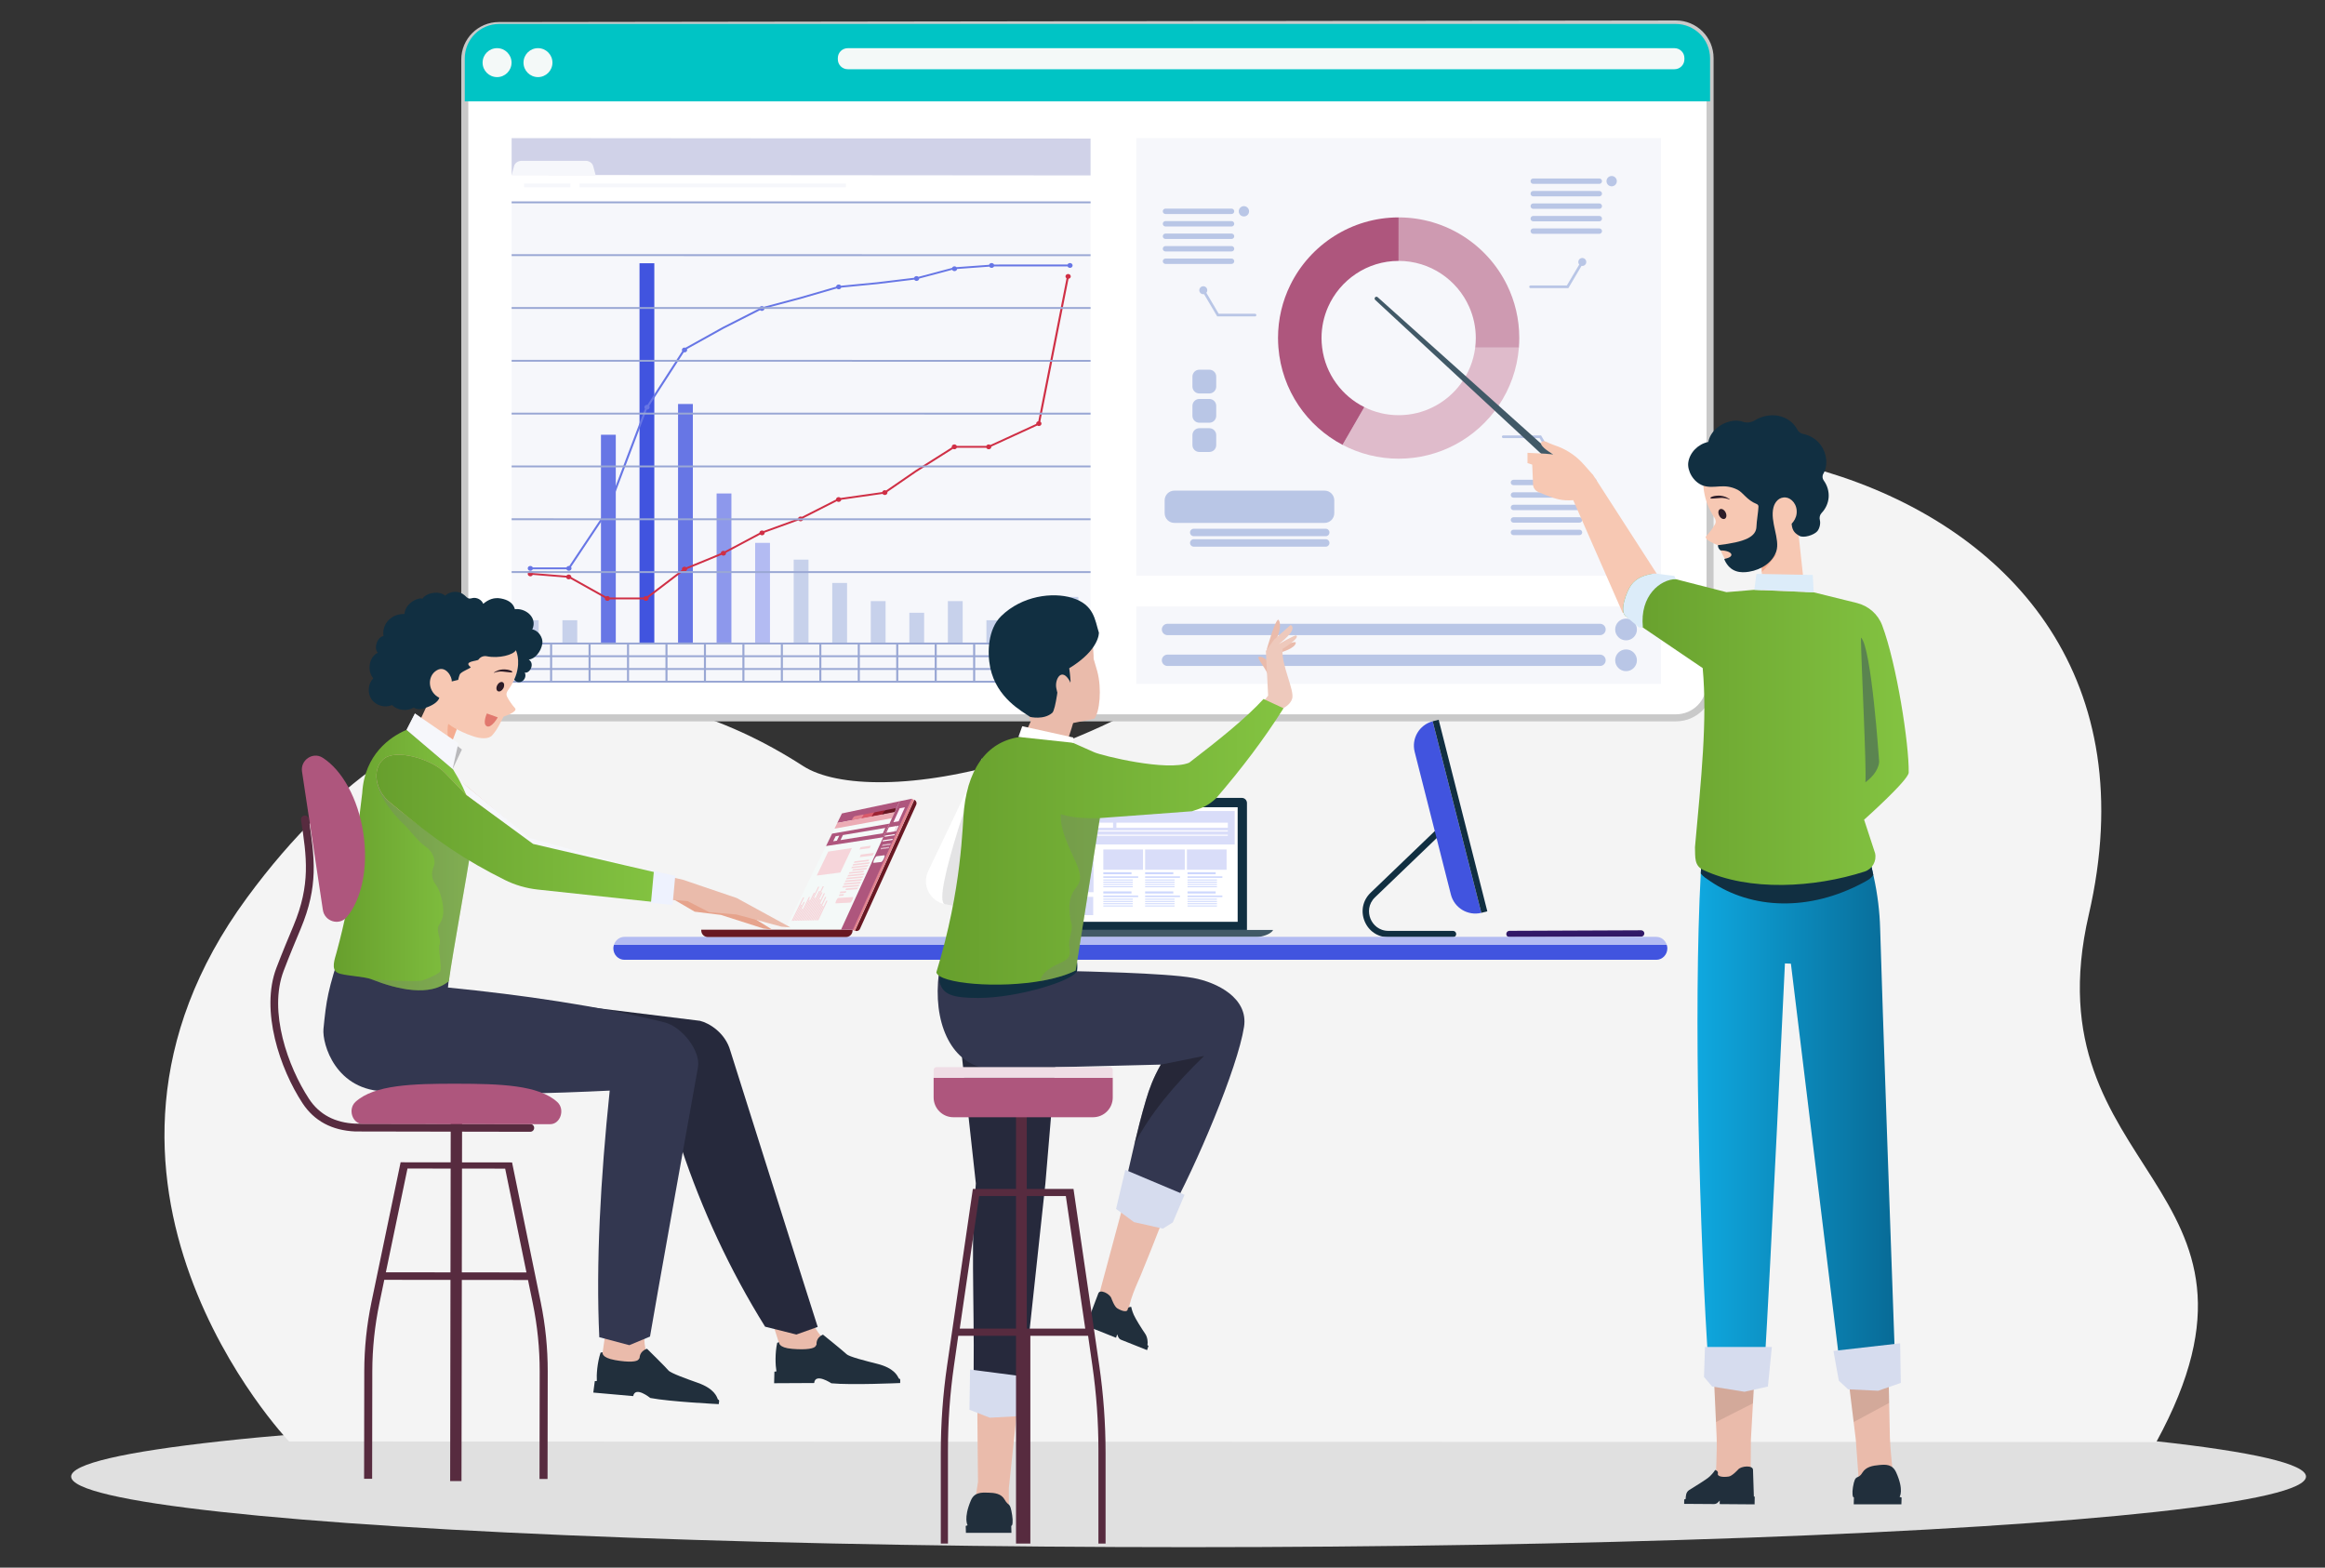 <?xml version="1.0" encoding="utf-8"?>
<!-- Generator: Adobe Illustrator 16.0.0, SVG Export Plug-In . SVG Version: 6.00 Build 0)  -->
<!DOCTYPE svg PUBLIC "-//W3C//DTD SVG 1.1//EN" "http://www.w3.org/Graphics/SVG/1.1/DTD/svg11.dtd">
<svg version="1.1" id="Layer_1" xmlns="http://www.w3.org/2000/svg" xmlns:xlink="http://www.w3.org/1999/xlink" x="0px" y="0px"
	 width="330px" height="222.5px" viewBox="0 -21.833 330 222.5" enable-background="new 0 -21.833 330 222.5" xml:space="preserve">
<rect x="0" y="-21.833" width="330" height="222.5" fill="#333333" stroke="none"/>
<g>
	<g>
		<ellipse fill="#E0E0E0" cx="168.702" cy="187.74" rx="158.603" ry="10.023"/>
		<path fill="#F4F4F4" d="M41.036,182.767c0,0-35.446-37.051-5.995-77.162c26.131-35.59,56.596-33.158,78.947-18.715
			c9.521,6.152,45.083,1.112,76.183-29.091c33.108-32.151,121.667-16.358,106.303,50.185c-8.556,37.049,29.655,38.106,9.579,74.862
			L41.036,182.767z"/>
	</g>
	<g>
		<g>
			<g>
				<g>
					<path fill="#FFFFFF" stroke="#C9C9C9" stroke-miterlimit="10" d="M242.718-13.591v88.805c0,2.67-2.165,4.837-4.837,4.837
						h-42.814H70.805c-2.671,0-4.837-2.167-4.837-4.837v-88.582c0-2.669,2.162-4.834,4.832-4.837l167.074-0.223
						C240.549-18.433,242.718-16.266,242.718-13.591z"/>
				</g>
			</g>
			<g>
				<path fill="#00C4C5" d="M65.967-7.451h176.75v-6.101c0-2.697-2.188-4.883-4.885-4.883H70.853c-2.699,0-4.885,2.187-4.885,4.883
					V-7.451z"/>
				<circle fill="#F4F9F8" cx="76.358" cy="-12.943" r="2.054"/>
				<circle fill="#F4F9F8" cx="70.552" cy="-12.943" r="2.054"/>
				<path fill="#F4F9F8" d="M120.322-12.008h117.351c0.774,0,1.403-0.629,1.403-1.403v-0.18c0-0.776-0.629-1.403-1.403-1.403
					H120.322c-0.775,0-1.404,0.627-1.404,1.403v0.18C118.918-12.637,119.547-12.008,120.322-12.008z"/>
			</g>
			<g>
				<rect x="161.28" y="-2.231" fill="#F6F7FB" width="74.478" height="62.109"/>
				<rect x="161.28" y="64.243" fill="#F6F7FB" width="74.478" height="10.986"/>
				<g>
					<g>
						<polygon fill="#D0D2E8" points="154.79,3.064 72.619,3.001 72.619,-2.231 154.79,-2.167 						"/>
						<path fill="#F6F7FB" d="M83.121,0.993h-9.087c-0.508,0-0.949,0.304-1.067,0.734l-0.348,1.273h11.917l-0.348-1.273
							C84.071,1.297,83.629,0.993,83.121,0.993z"/>
						<rect x="74.391" y="4.215" fill="#F6F7FB" width="6.572" height="0.53"/>
						<rect x="82.256" y="4.215" fill="#F6F7FB" width="37.817" height="0.53"/>
					</g>
				</g>
				<rect x="72.619" y="6.759" fill="#F6F7FB" width="82.171" height="68.305"/>
			</g>
			<g>
				<g>
					<path fill="#DFBBCB" d="M190.553,41.306c2.379,1.252,5.089,1.964,7.965,1.964c2.878,0,5.588-0.711,7.967-1.964
						c2.514-1.326,4.659-3.251,6.238-5.594c1.604-2.379,2.624-5.183,2.861-8.202h-6.202c-0.237,1.893-0.956,3.636-2.029,5.101
						c-1.028,1.403-2.387,2.554-3.962,3.338c-1.465,0.734-3.122,1.147-4.873,1.147c-1.75,0-3.406-0.413-4.871-1.147L190.553,41.306z
						"/>
					<path fill="#AE567D" d="M181.396,26.146c0,0.462,0.024,0.915,0.058,1.364c0.241,3.019,1.257,5.822,2.86,8.202
						c1.58,2.343,3.726,4.268,6.239,5.594l3.094-5.357c-1.576-0.784-2.935-1.935-3.962-3.338c-1.073-1.465-1.792-3.208-2.025-5.101
						c-0.056-0.449-0.089-0.902-0.089-1.364c0-1.571,0.335-3.068,0.934-4.42c0.85-1.921,2.233-3.549,3.963-4.699
						c1.734-1.157,3.814-1.83,6.051-1.83V9.024c-3.361,0-6.496,0.975-9.14,2.649c-2.673,1.689-4.844,4.096-6.243,6.954
						C182.021,20.895,181.396,23.449,181.396,26.146z"/>
					<path fill="#CE9AB1" d="M198.518,9.024v6.174c2.24,0,4.317,0.673,6.052,1.83c1.73,1.15,3.114,2.777,3.962,4.699
						c0.6,1.352,0.935,2.849,0.935,4.42c0,0.462-0.032,0.915-0.084,1.364h6.202c0.036-0.449,0.056-0.902,0.056-1.364
						c0-2.697-0.624-5.251-1.738-7.52c-1.398-2.857-3.569-5.265-6.238-6.954C205.014,9.999,201.88,9.024,198.518,9.024z"/>
				</g>
				<g>
					<g>
						<path fill="#B9C6E6" d="M165.423,8.541h9.378c0.211,0,0.381-0.172,0.381-0.383c0-0.211-0.17-0.382-0.381-0.382h-9.378
							c-0.211,0-0.382,0.171-0.382,0.382C165.041,8.369,165.212,8.541,165.423,8.541z"/>
						<circle fill="#B9C6E6" cx="176.555" cy="8.158" r="0.732"/>
					</g>
					<g>
						<path fill="#B9C6E6" d="M165.423,10.312h9.378c0.211,0,0.381-0.17,0.381-0.381c0-0.211-0.17-0.382-0.381-0.382h-9.378
							c-0.211,0-0.382,0.17-0.382,0.382C165.041,10.142,165.212,10.312,165.423,10.312z"/>
					</g>
					<g>
						<path fill="#B9C6E6" d="M165.423,12.084h9.378c0.211,0,0.381-0.171,0.381-0.382c0-0.211-0.17-0.383-0.381-0.383h-9.378
							c-0.211,0-0.382,0.172-0.382,0.383C165.041,11.914,165.212,12.084,165.423,12.084z"/>
					</g>
					<g>
						<path fill="#B9C6E6" d="M165.423,13.856h9.378c0.211,0,0.381-0.17,0.381-0.381c0-0.212-0.17-0.383-0.381-0.383h-9.378
							c-0.211,0-0.382,0.171-0.382,0.383C165.041,13.686,165.212,13.856,165.423,13.856z"/>
					</g>
					<g>
						<path fill="#B9C6E6" d="M165.423,15.628h9.378c0.211,0,0.381-0.171,0.381-0.382c0-0.21-0.17-0.383-0.381-0.383h-9.378
							c-0.211,0-0.382,0.173-0.382,0.383C165.041,15.457,165.212,15.628,165.423,15.628z"/>
					</g>
				</g>
				<g>
					<g>
						<path fill="#B9C6E6" d="M214.813,47.03h9.378c0.211,0,0.381-0.171,0.381-0.382c0-0.211-0.17-0.383-0.381-0.383h-9.378
							c-0.211,0-0.383,0.171-0.383,0.383C214.43,46.859,214.602,47.03,214.813,47.03z"/>
						<circle fill="#B9C6E6" cx="225.942" cy="46.648" r="0.733"/>
					</g>
					<g>
						<path fill="#B9C6E6" d="M214.813,48.802h9.378c0.211,0,0.381-0.17,0.381-0.381c0-0.212-0.17-0.383-0.381-0.383h-9.378
							c-0.211,0-0.383,0.171-0.383,0.383C214.43,48.632,214.602,48.802,214.813,48.802z"/>
					</g>
					<g>
						<path fill="#B9C6E6" d="M214.813,50.573h9.378c0.211,0,0.381-0.17,0.381-0.382c0-0.21-0.17-0.382-0.381-0.382h-9.378
							c-0.211,0-0.383,0.172-0.383,0.382C214.43,50.403,214.602,50.573,214.813,50.573z"/>
					</g>
					<g>
						<path fill="#B9C6E6" d="M214.813,52.347h9.378c0.211,0,0.381-0.172,0.381-0.383c0-0.211-0.17-0.383-0.381-0.383h-9.378
							c-0.211,0-0.383,0.172-0.383,0.383C214.43,52.175,214.602,52.347,214.813,52.347z"/>
					</g>
					<g>
						<path fill="#B9C6E6" d="M214.813,54.119h9.378c0.211,0,0.381-0.172,0.381-0.383c0-0.21-0.17-0.383-0.381-0.383h-9.378
							c-0.211,0-0.383,0.172-0.383,0.383C214.43,53.947,214.602,54.119,214.813,54.119z"/>
					</g>
				</g>
				<g>
					<g>
						<path fill="#B9C6E6" d="M217.621,4.263h9.377c0.212,0,0.384-0.172,0.384-0.383c0-0.211-0.172-0.381-0.384-0.381h-9.377
							c-0.211,0-0.382,0.17-0.382,0.381C217.239,4.091,217.41,4.263,217.621,4.263z"/>
						<circle fill="#B9C6E6" cx="228.752" cy="3.88" r="0.733"/>
					</g>
					<g>
						<path fill="#B9C6E6" d="M217.621,6.035h9.377c0.212,0,0.384-0.169,0.384-0.381c0-0.211-0.172-0.383-0.384-0.383h-9.377
							c-0.211,0-0.382,0.172-0.382,0.383C217.239,5.865,217.41,6.035,217.621,6.035z"/>
					</g>
					<g>
						<path fill="#B9C6E6" d="M217.621,7.808h9.377c0.212,0,0.384-0.171,0.384-0.382c0-0.211-0.172-0.383-0.384-0.383h-9.377
							c-0.211,0-0.382,0.172-0.382,0.383C217.239,7.637,217.41,7.808,217.621,7.808z"/>
					</g>
					<g>
						<path fill="#B9C6E6" d="M217.621,9.58h9.377c0.212,0,0.384-0.171,0.384-0.382c0-0.211-0.172-0.383-0.384-0.383h-9.377
							c-0.211,0-0.382,0.172-0.382,0.383C217.239,9.409,217.41,9.58,217.621,9.58z"/>
					</g>
					<g>
						<path fill="#B9C6E6" d="M217.621,11.352h9.377c0.212,0,0.384-0.172,0.384-0.383c0-0.21-0.172-0.382-0.384-0.382h-9.377
							c-0.211,0-0.382,0.171-0.382,0.382C217.239,11.18,217.41,11.352,217.621,11.352z"/>
					</g>
				</g>
				<g>
					<path fill="#B9C6E6" d="M217.239,19.063c-0.104,0-0.188-0.083-0.188-0.188c0-0.105,0.083-0.188,0.188-0.188h5.153l1.756-2.971
						c-0.15-0.18-0.18-0.438-0.055-0.652c0.159-0.27,0.507-0.359,0.775-0.201c0.271,0.16,0.36,0.508,0.201,0.778
						c-0.126,0.213-0.369,0.311-0.597,0.266l-1.865,3.156H217.239z"/>
					<path fill="#B9C6E6" d="M170.502,18.875c0.27-0.159,0.618-0.069,0.777,0.2c0.125,0.211,0.096,0.472-0.055,0.651l1.756,2.972
						h5.153c0.104,0,0.188,0.084,0.188,0.189s-0.084,0.188-0.188,0.188h-5.369l-1.866-3.157c-0.229,0.044-0.471-0.054-0.596-0.265
						C170.143,19.382,170.231,19.034,170.502,18.875z"/>
					<path fill="#B9C6E6" d="M213.362,39.966h5.368l1.865,3.157c0.229-0.045,0.471,0.055,0.596,0.266
						c0.16,0.271,0.071,0.618-0.199,0.778c-0.27,0.159-0.618,0.07-0.776-0.2c-0.126-0.212-0.094-0.472,0.055-0.652l-1.757-2.971
						h-5.151c-0.104,0-0.189-0.084-0.189-0.188C213.173,40.05,213.258,39.966,213.362,39.966z"/>
				</g>
				<g>
					<path fill="#B9C6E6" d="M166.689,52.386h21.309c0.765,0,1.384-0.619,1.384-1.384v-1.817c0-0.764-0.619-1.384-1.384-1.384
						h-21.309c-0.766,0-1.384,0.62-1.384,1.384v1.817C165.305,51.767,165.924,52.386,166.689,52.386z"/>
					<path fill="#B9C6E6" d="M168.292,51.24h17.514c0.402,0,0.728-0.325,0.728-0.729v-0.837c0-0.401-0.325-0.728-0.728-0.728
						h-17.514c-0.403,0-0.728,0.327-0.728,0.728v0.837C167.564,50.915,167.889,51.24,168.292,51.24z"/>
					<path fill="#B9C6E6" d="M169.438,54.274h18.729c0.293,0,0.53-0.238,0.53-0.532l0,0c0-0.292-0.237-0.531-0.53-0.531h-18.729
						c-0.292,0-0.531,0.239-0.531,0.531l0,0C168.907,54.036,169.146,54.274,169.438,54.274z"/>
					<path fill="#B9C6E6" d="M169.438,55.76h18.729c0.293,0,0.53-0.238,0.53-0.531l0,0c0-0.294-0.237-0.531-0.53-0.531h-18.729
						c-0.292,0-0.531,0.237-0.531,0.531l0,0C168.907,55.522,169.146,55.76,169.438,55.76z"/>
				</g>
				<path fill="#B9C6E6" d="M170.228,34.012h1.42c0.539,0,0.976-0.437,0.976-0.977v-1.419c0-0.538-0.437-0.977-0.976-0.977h-1.42
					c-0.54,0-0.978,0.439-0.978,0.977v1.419C169.25,33.576,169.688,34.012,170.228,34.012z"/>
				<path fill="#B9C6E6" d="M170.228,38.166h1.42c0.539,0,0.976-0.438,0.976-0.977v-1.419c0-0.54-0.437-0.979-0.976-0.979h-1.42
					c-0.54,0-0.978,0.439-0.978,0.979v1.419C169.25,37.728,169.688,38.166,170.228,38.166z"/>
				<path fill="#B9C6E6" d="M170.228,42.317h1.42c0.539,0,0.976-0.438,0.976-0.977v-1.42c0-0.54-0.437-0.977-0.976-0.977h-1.42
					c-0.54,0-0.978,0.438-0.978,0.977v1.42C169.25,41.88,169.688,42.317,170.228,42.317z"/>
			</g>
			<g>
				<path fill="#B9C6E6" d="M165.712,68.314H227.1c0.444,0,0.804-0.359,0.804-0.804s-0.359-0.807-0.804-0.807h-61.388
					c-0.444,0-0.805,0.361-0.805,0.807S165.268,68.314,165.712,68.314z"/>
				<circle fill="#B9C6E6" cx="230.794" cy="67.51" r="1.543"/>
			</g>
			<g>
				<path fill="#B9C6E6" d="M165.712,72.691H227.1c0.444,0,0.804-0.361,0.804-0.806s-0.359-0.806-0.804-0.806h-61.388
					c-0.444,0-0.805,0.361-0.805,0.806S165.268,72.691,165.712,72.691z"/>
				<circle fill="#B9C6E6" cx="230.794" cy="71.885" r="1.543"/>
			</g>
			<g>
				<g>
					<g>
						<rect x="74.357" y="66.197" fill="#C7D1EB" width="2.102" height="3.177"/>
						<rect x="79.828" y="66.197" fill="#C7D1EB" width="2.102" height="3.177"/>
						<rect x="85.299" y="39.872" fill="#6776E5" width="2.102" height="29.502"/>
						<rect x="90.77" y="15.532" fill="#4154DF" width="2.101" height="53.842"/>
						<rect x="96.24" y="35.507" fill="#6776E5" width="2.102" height="33.867"/>
						<rect x="101.712" y="48.207" fill="#8D98EC" width="2.101" height="21.167"/>
						<rect x="107.183" y="55.219" fill="#B3BBF2" width="2.102" height="14.155"/>
						<rect x="112.653" y="57.599" fill="#C7D1EB" width="2.101" height="11.775"/>
						<rect x="118.125" y="60.907" fill="#C7D1EB" width="2.102" height="8.467"/>
						<rect x="123.595" y="63.487" fill="#C7D1EB" width="2.101" height="5.887"/>
						<rect x="129.067" y="65.139" fill="#C7D1EB" width="2.101" height="4.235"/>
						<rect x="134.537" y="63.487" fill="#C7D1EB" width="2.101" height="5.887"/>
						<rect x="140.008" y="66.197" fill="#C7D1EB" width="2.101" height="3.177"/>
						<rect x="145.478" y="66.197" fill="#C7D1EB" width="2.103" height="3.177"/>
						<rect x="150.95" y="62.892" fill="#C7D1EB" width="2.101" height="6.482"/>
					</g>
					<path fill="#6776E5" d="M151.867,15.501c-0.155,0-0.288,0.087-0.345,0.211H141.09c-0.058-0.124-0.19-0.211-0.346-0.211
						c-0.172,0-0.313,0.106-0.359,0.249l-4.623,0.336c-0.069-0.073-0.17-0.121-0.283-0.121c-0.162,0-0.3,0.095-0.351,0.228
						l-4.768,1.265c-0.068-0.063-0.163-0.104-0.269-0.104c-0.167,0-0.306,0.101-0.354,0.239l-5.241,0.634l-5.129,0.496
						c-0.064-0.105-0.185-0.178-0.326-0.178c-0.196,0-0.355,0.139-0.372,0.314l-5.14,1.489l-5.128,1.363
						c-0.068-0.062-0.162-0.101-0.266-0.101c-0.207,0-0.373,0.151-0.374,0.339l-5.209,2.645l-5.26,2.926
						c-0.042-0.014-0.086-0.024-0.134-0.024c-0.208,0-0.375,0.154-0.375,0.343c0,0.058,0.017,0.111,0.046,0.16l-4.931,7.628
						c-0.022-0.002-0.043-0.005-0.066-0.005c-0.206,0-0.374,0.152-0.374,0.34c0,0.085,0.034,0.161,0.088,0.22l-5.389,14.206
						c-0.178,0.025-0.315,0.165-0.315,0.337c0,0.056,0.015,0.107,0.042,0.154L80.802,58.5c-0.019-0.002-0.037-0.004-0.056-0.004
						c-0.155,0-0.288,0.086-0.345,0.209h-4.781c-0.057-0.123-0.19-0.209-0.345-0.209c-0.207,0-0.374,0.152-0.374,0.342
						c0,0.188,0.167,0.342,0.374,0.342c0.155,0,0.288-0.086,0.345-0.209h4.781c0.057,0.123,0.19,0.209,0.345,0.209
						c0.207,0,0.375-0.154,0.375-0.342c0-0.075-0.027-0.144-0.072-0.2l5.062-7.588c0.033,0.01,0.069,0.016,0.107,0.016
						c0.206,0,0.374-0.153,0.374-0.341c0-0.112-0.06-0.211-0.15-0.273l5.368-14.148c0.008,0,0.016,0.001,0.024,0.001
						c0.207,0,0.375-0.151,0.375-0.342c0-0.071-0.025-0.135-0.064-0.19l4.915-7.605c0.033,0.007,0.066,0.013,0.101,0.013
						c0.206,0,0.374-0.153,0.374-0.341c0-0.045-0.011-0.088-0.028-0.127l5.194-2.889l5.176-2.628
						c0.066,0.062,0.158,0.099,0.261,0.099c0.204,0,0.37-0.15,0.374-0.336l5.105-1.358l5.144-1.493
						c0.069,0.073,0.169,0.121,0.283,0.121c0.169,0,0.31-0.103,0.356-0.243l5.134-0.498l5.232-0.633
						c0.063,0.109,0.185,0.184,0.328,0.184c0.205,0,0.37-0.15,0.374-0.334l4.68-1.244c0.062,0.111,0.186,0.188,0.333,0.188
						c0.192,0,0.348-0.133,0.37-0.304l4.572-0.331c0.063,0.103,0.185,0.173,0.323,0.173c0.156,0,0.288-0.087,0.345-0.209h10.434
						c0.057,0.122,0.189,0.209,0.345,0.209c0.206,0,0.374-0.154,0.374-0.342C152.241,15.655,152.073,15.501,151.867,15.501z"/>
					<path fill="#CF2F45" d="M151.98,17.399c0-0.189-0.169-0.342-0.375-0.342c-0.207,0-0.375,0.152-0.375,0.342
						c0,0.111,0.059,0.207,0.149,0.27l-4.01,20.286c-0.17,0.034-0.297,0.171-0.297,0.335c0,0.014,0.004,0.027,0.005,0.041
						l-6.511,2.99c-0.063-0.047-0.144-0.076-0.233-0.076c-0.154,0-0.287,0.086-0.344,0.21H135.8c-0.057-0.124-0.189-0.21-0.345-0.21
						c-0.208,0-0.375,0.154-0.375,0.343c0,0.023,0.003,0.047,0.008,0.07l-5.192,3.285l-4.126,2.84
						c-0.054-0.027-0.115-0.045-0.183-0.045c-0.178,0-0.327,0.115-0.365,0.268l-5.906,0.839c-0.068-0.076-0.17-0.125-0.286-0.125
						c-0.207,0-0.375,0.153-0.375,0.341v0.001l-4.841,2.459c-0.054-0.028-0.116-0.045-0.182-0.045c-0.187,0-0.34,0.125-0.369,0.29
						l-4.874,1.768c-0.063-0.045-0.142-0.073-0.228-0.073c-0.204,0-0.371,0.148-0.374,0.335l-4.906,2.607
						c-0.059-0.034-0.128-0.056-0.203-0.056c-0.204,0-0.367,0.148-0.374,0.332l-4.892,2.011c-0.067-0.056-0.156-0.092-0.254-0.092
						c-0.208,0-0.375,0.153-0.375,0.342c0,0.034,0.007,0.067,0.017,0.1l-4.942,3.764c-0.051-0.025-0.109-0.038-0.172-0.038
						c-0.155,0-0.288,0.084-0.345,0.209h-4.781c-0.057-0.125-0.189-0.209-0.344-0.209c-0.082,0-0.158,0.023-0.218,0.063
						l-4.905-2.747c0-0.01,0.002-0.02,0.002-0.029c0-0.19-0.167-0.342-0.375-0.342c-0.138,0-0.257,0.069-0.321,0.171l-4.778-0.386
						c-0.055-0.127-0.189-0.215-0.347-0.215c-0.207,0-0.374,0.154-0.374,0.342s0.167,0.342,0.374,0.342
						c0.153,0,0.283-0.083,0.342-0.204l4.744,0.382c0.044,0.146,0.188,0.251,0.36,0.251c0.09,0,0.172-0.03,0.236-0.079l4.89,2.739
						c-0.002,0.017-0.005,0.033-0.005,0.052c0,0.188,0.167,0.342,0.375,0.342c0.155,0,0.288-0.086,0.344-0.209h4.781
						c0.057,0.123,0.19,0.209,0.345,0.209c0.207,0,0.375-0.153,0.375-0.342c0-0.035-0.009-0.069-0.018-0.1l4.943-3.766
						c0.053,0.027,0.109,0.04,0.172,0.04c0.206,0,0.374-0.151,0.374-0.341c0-0.004,0-0.006,0-0.006l4.875-2.007
						c0.068,0.064,0.163,0.105,0.271,0.105c0.206,0,0.373-0.153,0.373-0.341c0-0.024-0.003-0.047-0.006-0.069l4.85-2.58
						c0.068,0.063,0.161,0.103,0.266,0.103c0.206,0,0.374-0.154,0.374-0.342c0-0.014-0.003-0.023-0.003-0.037l4.803-1.742
						c0.068,0.083,0.175,0.135,0.297,0.135c0.206,0,0.374-0.153,0.374-0.341c0-0.029-0.005-0.059-0.013-0.085l4.778-2.425
						c0.067,0.06,0.158,0.096,0.26,0.096c0.191,0,0.349-0.131,0.37-0.301l5.874-0.835c0.067,0.093,0.184,0.156,0.314,0.156
						c0.208,0,0.375-0.152,0.375-0.343c0-0.029-0.005-0.059-0.014-0.087l4.118-2.835l5.188-3.281
						c0.059,0.033,0.126,0.053,0.202,0.053c0.155,0,0.288-0.085,0.345-0.209h4.188c0.058,0.124,0.19,0.209,0.344,0.209
						c0.208,0,0.375-0.153,0.375-0.341c0-0.011-0.002-0.023-0.003-0.034l6.517-2.992c0.063,0.043,0.141,0.071,0.226,0.071
						c0.208,0,0.375-0.153,0.375-0.342c0-0.12-0.066-0.223-0.168-0.285l4.006-20.269C151.841,17.711,151.98,17.57,151.98,17.399z"/>
				</g>
				<g>
					
						<rect x="72.619" y="51.734" transform="matrix(-1 -7.119973e-005 7.119973e-005 -1 227.405 103.74)" fill="#99A7D4" width="82.171" height="0.265"/>
					
						<rect x="72.619" y="14.251" transform="matrix(-1 -8.312066e-005 8.312066e-005 -1 227.407 28.777)" fill="#99A7D4" width="82.171" height="0.266"/>
					<rect x="72.619" y="21.749" fill="#99A7D4" width="82.171" height="0.264"/>
					<rect x="72.619" y="6.757" fill="#99A7D4" width="82.171" height="0.263"/>
					
						<rect x="72.619" y="29.245" transform="matrix(-1 -7.119973e-005 7.119973e-005 -1 227.406 58.763)" fill="#99A7D4" width="82.171" height="0.264"/>
					
						<rect x="72.619" y="36.74" transform="matrix(-1 -8.312066e-005 8.312066e-005 -1 227.405 73.756)" fill="#99A7D4" width="82.171" height="0.266"/>
					<path fill="#99A7D4" d="M72.619,69.633h5.459v1.543h-5.459v0.265h5.459v1.542l-5.459,0.001v0.265h5.459v1.543h-5.459v0.265
						l82.171,0.006v-0.265l-5.459-0.005V73.25l5.459,0.006V72.99l-5.459-0.007v-1.542l5.459,0.005v-0.263l-5.459-0.008v-1.543
						l5.459,0.005v-0.263l-82.171-0.008V69.633z M143.871,69.633h5.169v1.543h-5.169V69.633z M143.871,71.441h5.169v1.542h-5.169
						V71.441z M143.871,73.25h5.169v1.543h-5.169V73.25z M138.414,69.633h5.168v1.543h-5.168V69.633z M138.414,71.441h5.168v1.542
						h-5.168V71.441z M138.414,73.25h5.168v1.543h-5.168V73.25z M132.955,69.633h5.168v1.543h-5.168V69.633z M132.955,71.441h5.168
						v1.542h-5.168V71.441z M132.955,73.25h5.168v1.543h-5.168V73.25z M127.497,69.633h5.168v1.543h-5.168V69.633z M127.497,71.441
						h5.168v1.542h-5.168V71.441z M127.497,73.25h5.168v1.543h-5.168V73.25z M122.037,69.633h5.168v1.543h-5.168V69.633z
						 M122.037,71.441h5.168v1.542h-5.168V71.441z M122.037,73.25h5.168v1.543h-5.168V73.25z M116.579,69.633h5.168v1.543h-5.168
						V69.633z M116.579,71.441h5.168v1.542h-5.168V71.441z M116.579,73.25h5.168v1.543h-5.168V73.25z M111.119,69.633h5.169v1.543
						h-5.169V69.633z M111.119,71.441h5.169v1.542h-5.169V71.441z M111.119,73.25h5.169v1.543h-5.169V73.25z M105.661,69.633h5.169
						v1.543h-5.169V69.633z M105.661,71.441h5.169v1.542h-5.169V71.441z M105.661,73.25h5.169v1.543h-5.169V73.25z M100.201,69.633
						h5.17v1.543h-5.17V69.633z M100.201,71.441h5.17v1.542h-5.17V71.441z M100.201,73.25h5.17v1.543h-5.17V73.25z M94.743,69.633
						h5.169v1.543h-5.169V69.633z M94.743,71.441h5.169v1.542h-5.169V71.441z M94.743,73.25h5.169v1.543h-5.169V73.25z
						 M89.284,69.633h5.169v1.543h-5.169V69.633z M89.284,71.441h5.169v1.542h-5.169V71.441z M89.284,73.25h5.169v1.543h-5.169
						V73.25z M83.827,69.633h5.168v1.543h-5.168V69.633z M83.827,71.441h5.168v1.542h-5.168V71.441z M83.827,73.25h5.168v1.543
						h-5.168V73.25z M78.367,69.633h5.169v1.543h-5.169V69.633z M78.367,71.441h5.169v1.542h-5.169V71.441z M78.367,73.25h5.169
						v1.543h-5.169V73.25z"/>
					
						<rect x="72.619" y="59.23" transform="matrix(-1 -6.547769e-005 6.547769e-005 -1 227.404 118.733)" fill="#99A7D4" width="82.171" height="0.265"/>
					
						<rect x="72.619" y="44.238" transform="matrix(-1 -7.716020e-005 7.716020e-005 -1 227.405 88.748)" fill="#99A7D4" width="82.171" height="0.264"/>
				</g>
			</g>
		</g>
	</g>
	<g>
		<g>
			<g>
				<g>
					<path fill="#415967" d="M178.326,111.174h-35.093c-0.682,0-2.112-0.401-2.369-1.014l0,0h39.828l0,0
						C180.438,110.773,179.007,111.174,178.326,111.174z"/>
					<circle fill="#5F7DFC" cx="160.779" cy="92.19" r="0.265"/>
					<path fill="#5F7DFC" d="M160.958,92.368c-0.26,0.202-0.562-0.094-0.359-0.359C160.862,91.808,161.159,92.107,160.958,92.368z"
						/>
				</g>
				<path fill="#112F41" d="M176.265,91.416h-30.972c-0.399,0-0.724,0.327-0.724,0.726v18.019h32.419V92.142
					C176.988,91.743,176.664,91.416,176.265,91.416z"/>
				<rect x="145.892" y="92.741" fill="#FFFFFF" width="29.776" height="16.261"/>
			</g>
			<g>
				<polygon fill="#D9DDF9" points="152.219,98.428 151.699,98.428 147.219,98.428 147.219,104.801 151.699,104.801 
					152.219,104.801 155.21,104.801 155.21,98.428 				"/>
				<g>
					<rect x="148.831" y="100.154" fill="#F7F8FC" width="4.766" height="2.922"/>
					<polygon fill="#E8315E" points="151.991,101.595 150.438,102.336 150.438,100.859 					"/>
				</g>
				<rect x="156.601" y="98.735" fill="#D9DDF9" width="5.631" height="2.879"/>
				<rect x="162.534" y="98.735" fill="#D9DDF9" width="5.63" height="2.879"/>
				<rect x="168.467" y="98.735" fill="#D9DDF9" width="5.63" height="2.879"/>
				<rect x="147.18" y="105.458" fill="#D9DDF9" width="7.986" height="2.596"/>
				<g>
					<g>
						<rect x="156.601" y="101.962" fill="#CDD7FD" width="3.999" height="0.291"/>
						<rect x="156.601" y="102.547" fill="#CDD7FD" width="4.948" height="0.215"/>
						<rect x="156.601" y="103.319" fill="#CDD7FD" width="4.178" height="0.135"/>
						<rect x="156.601" y="102.999" fill="#CDD7FD" width="4.178" height="0.135"/>
						<rect x="156.601" y="103.958" fill="#CDD7FD" width="4.178" height="0.133"/>
						<rect x="156.601" y="103.64" fill="#CDD7FD" width="4.178" height="0.132"/>
					</g>
					<g>
						<rect x="156.601" y="104.69" fill="#CDD7FD" width="3.999" height="0.294"/>
						<rect x="156.601" y="105.275" fill="#CDD7FD" width="4.948" height="0.214"/>
						<rect x="156.601" y="106.049" fill="#CDD7FD" width="4.178" height="0.132"/>
						<rect x="156.601" y="105.728" fill="#CDD7FD" width="4.178" height="0.135"/>
						<rect x="156.601" y="106.688" fill="#CDD7FD" width="4.178" height="0.133"/>
						<rect x="156.601" y="106.368" fill="#CDD7FD" width="4.178" height="0.134"/>
					</g>
					<g>
						<rect x="162.534" y="101.962" fill="#CDD7FD" width="3.999" height="0.291"/>
						<rect x="162.534" y="102.547" fill="#CDD7FD" width="4.946" height="0.215"/>
						<rect x="162.534" y="103.319" fill="#CDD7FD" width="4.177" height="0.135"/>
						<rect x="162.534" y="102.999" fill="#CDD7FD" width="4.177" height="0.135"/>
						<rect x="162.534" y="103.958" fill="#CDD7FD" width="4.177" height="0.133"/>
						<rect x="162.534" y="103.64" fill="#CDD7FD" width="4.177" height="0.132"/>
					</g>
					<g>
						<rect x="162.534" y="104.69" fill="#CDD7FD" width="3.999" height="0.294"/>
						<rect x="162.534" y="105.275" fill="#CDD7FD" width="4.946" height="0.214"/>
						<rect x="162.534" y="106.049" fill="#CDD7FD" width="4.177" height="0.132"/>
						<rect x="162.534" y="105.728" fill="#CDD7FD" width="4.177" height="0.135"/>
						<rect x="162.534" y="106.688" fill="#CDD7FD" width="4.177" height="0.133"/>
						<rect x="162.534" y="106.368" fill="#CDD7FD" width="4.177" height="0.134"/>
					</g>
					<g>
						<rect x="168.55" y="101.962" fill="#CDD7FD" width="3.997" height="0.291"/>
						<rect x="168.55" y="102.547" fill="#CDD7FD" width="4.946" height="0.215"/>
						<rect x="168.55" y="103.319" fill="#CDD7FD" width="4.177" height="0.135"/>
						<rect x="168.55" y="102.999" fill="#CDD7FD" width="4.177" height="0.135"/>
						<rect x="168.55" y="103.958" fill="#CDD7FD" width="4.177" height="0.133"/>
						<rect x="168.55" y="103.64" fill="#CDD7FD" width="4.177" height="0.132"/>
					</g>
					<g>
						<rect x="168.55" y="104.69" fill="#CDD7FD" width="3.997" height="0.294"/>
						<rect x="168.55" y="105.275" fill="#CDD7FD" width="4.946" height="0.214"/>
						<rect x="168.55" y="106.049" fill="#CDD7FD" width="4.177" height="0.132"/>
						<rect x="168.55" y="105.728" fill="#CDD7FD" width="4.177" height="0.135"/>
						<rect x="168.55" y="106.688" fill="#CDD7FD" width="4.177" height="0.133"/>
						<rect x="168.55" y="106.368" fill="#CDD7FD" width="4.177" height="0.134"/>
					</g>
				</g>
				<g>
					<rect x="146.31" y="93.28" fill="#D9DDF9" width="28.937" height="4.742"/>
					<g>
						<rect x="148.04" y="94.77" fill="#F7F8FC" width="3.591" height="1.862"/>
						<rect x="155.166" y="94.933" fill="#FFFEFF" width="2.818" height="0.72"/>
						<rect x="158.456" y="94.933" fill="#FFFEFF" width="15.817" height="0.72"/>
						<rect x="155.166" y="96.025" fill="#FFFEFF" width="19.107" height="0.159"/>
						<rect x="155.166" y="96.633" fill="#FFFEFF" width="19.107" height="0.162"/>
					</g>
				</g>
			</g>
		</g>
		<g>
			<g>
				<g>
					<path fill="#112F41" d="M206.236,111.195h-9.152c-1.53,0-2.836-0.881-3.407-2.301c-0.57-1.421-0.241-2.96,0.861-4.021
						l11.054-10.617c0.184-0.173,0.467-0.169,0.64,0.013c0.174,0.181,0.167,0.464-0.012,0.639l-11.056,10.619
						c-0.993,0.952-0.987,2.192-0.648,3.029c0.337,0.841,1.19,1.735,2.568,1.735h9.152c0.249,0,0.451,0.201,0.451,0.45
						C206.688,110.992,206.485,111.195,206.236,111.195z"/>
					<path fill="#311867" d="M232.941,111.109l-18.694,0.078c-0.25,0-0.453-0.205-0.453-0.452c0-0.25,0.203-0.453,0.453-0.453
						l18.684-0.077c0.25-0.004,0.456,0.198,0.459,0.447C233.392,110.902,233.191,111.107,232.941,111.109z"/>
				</g>
			</g>
			<g>
				<path fill="#4154DF" d="M200.793,84.886l5.139,20.246c0.485,1.904,2.412,3.06,4.319,2.597l-6.903-27.186
					C201.45,81.043,200.307,82.979,200.793,84.886z"/>
				<path fill="#112F41" d="M211.104,107.513l-6.905-27.188l-0.816,0.206c-0.012,0.004-0.023,0.01-0.034,0.012l6.903,27.186
					c0.013-0.003,0.023-0.003,0.036-0.007L211.104,107.513z"/>
			</g>
		</g>
		<g>
			<path fill="#B3BBF2" d="M88.629,111.139h146.455c0.7,0,1.287,0.479,1.489,1.137H87.138
				C87.34,111.618,87.927,111.139,88.629,111.139z"/>
			<path fill="#4154DF" d="M236.573,112.276c0.048,0.155,0.083,0.316,0.083,0.491c0,0.898-0.703,1.628-1.572,1.628H88.629
				c-0.871,0-1.573-0.729-1.573-1.628c0-0.175,0.033-0.336,0.081-0.491H236.573z"/>
		</g>
		<g>
			<g>
				<polygon fill="#F4F9F8" points="111.41,110.119 121.008,110.168 129.436,91.527 119.493,93.631 				"/>
				<g>
					<path fill="#681823" d="M100.462,111.163h19.619c0.513,0,0.929-0.417,0.929-0.931v-0.113H99.533v0.113
						C99.533,110.746,99.949,111.163,100.462,111.163z"/>
					<g>
						<path fill="#681823" d="M122.063,110l7.979-17.604c0.123-0.271,0.003-0.591-0.268-0.714l0,0l-8.425,18.583l0,0
							C121.621,110.389,121.939,110.268,122.063,110z"/>
						
							<rect x="115.19" y="100.71" transform="matrix(-0.413 0.911 -0.911 -0.413 269.062 28.355)" fill="#E3828F" width="20.404" height="0.372"/>
					</g>
				</g>
			</g>
			<g>
				<g>
					<g>
						<polygon fill="#AE567D" points="118.838,94.973 127.001,93.415 127.699,91.884 119.498,93.62 						"/>
						<polygon fill="#ECACB5" points="118.446,95.783 126.596,94.297 127.001,93.415 118.84,94.973 						"/>
						<path fill="#E3828F" d="M121.312,94.017l1.221-0.242c0.07-0.014,0.091,0.058,0.052,0.171l-0.115,0.334l-1.601,0.307
							l0.208-0.35C121.146,94.121,121.245,94.029,121.312,94.017z"/>
						<path fill="#D9596A" d="M122.723,93.739l1.264-0.25c0.07-0.013,0.094,0.056,0.055,0.171L123.928,94l-1.657,0.318l0.21-0.353
							C122.553,93.846,122.652,93.752,122.723,93.739z"/>
						<path fill="#9C2334" d="M124.181,93.451l1.308-0.257c0.075-0.016,0.101,0.058,0.063,0.172l-0.114,0.346l-1.714,0.328
							l0.212-0.359C124.008,93.56,124.11,93.464,124.181,93.451z"/>
						<path fill="#681823" d="M125.692,93.153l1.354-0.267c0.077-0.015,0.104,0.058,0.067,0.177l-0.112,0.352l-1.776,0.338
							l0.215-0.363C125.514,93.265,125.617,93.168,125.692,93.153z"/>
						<g>
							<polygon fill="#AE567D" points="117.243,98.25 125.363,97 126.245,95.067 118.104,96.486 							"/>
							<polygon fill="#F4F9F8" points="119.297,97.403 125.304,96.441 125.654,95.678 119.642,96.689 							"/>
							<polygon fill="#F4F9F8" points="118.26,97.57 118.783,97.488 119.125,96.775 118.604,96.864 							"/>
						</g>
					</g>
					<g>
						<polygon fill="#F6D5DA" points="115.928,102.436 119.279,102.004 120.92,98.526 117.559,99.039 						"/>
						<g>
							<polygon fill="#F6D5DA" points="121.989,98.743 123.446,98.542 123.604,98.196 122.148,98.405 							"/>
							<polygon fill="#F6D5DA" points="122.017,99.822 123.876,99.587 124.047,99.215 122.187,99.459 							"/>
							<polygon fill="#F6D5DA" points="121.185,100.64 123.264,100.394 123.366,100.171 121.287,100.423 							"/>
							<polygon fill="#F6D5DA" points="121.007,101.024 123.34,100.759 123.442,100.534 121.107,100.807 							"/>
							<polygon fill="#F6D5DA" points="120.825,101.41 123.157,101.154 123.262,100.929 120.927,101.191 							"/>
							<polygon fill="#F6D5DA" points="120.954,101.764 122.976,101.553 123.08,101.327 121.058,101.545 							"/>
							<polygon fill="#F6D5DA" points="120.463,102.187 122.536,101.977 122.641,101.751 120.566,101.966 							"/>
							<polygon fill="#F6D5DA" points="120.282,102.577 122.61,102.352 122.714,102.125 120.385,102.356 							"/>
							<polygon fill="#F6D5DA" points="120.099,102.966 122.427,102.753 122.531,102.527 120.202,102.746 							"/>
							<polygon fill="#F6D5DA" points="119.915,103.358 122.242,103.156 122.347,102.927 120.02,103.137 							"/>
							<polygon fill="#F6D5DA" points="119.733,103.753 122.058,103.559 122.162,103.331 119.836,103.529 							"/>
							<polygon fill="#F6D5DA" points="119.549,104.147 121.871,103.966 121.976,103.738 119.651,103.922 							"/>
							<polygon fill="#F6D5DA" points="119.994,104.496 121.685,104.374 121.791,104.143 120.099,104.269 							"/>
							<polygon fill="#F6D5DA" points="119.178,104.939 120.03,104.881 120.136,104.654 119.283,104.714 							"/>
							<polygon fill="#F6D5DA" points="119.056,105.334 119.693,105.292 119.799,105.066 119.162,105.108 							"/>
							<path fill="#F6D5DA" d="M118.613,106.383l2.083-0.106c0.065-0.004,0.2-0.182,0.301-0.4l0,0
								c0.099-0.219,0.126-0.39,0.061-0.388l-2.086,0.126c-0.063,0.004-0.193,0.179-0.292,0.39l0,0
								C118.581,106.216,118.55,106.386,118.613,106.383z"/>
						</g>
						<g>
							<g>
								<polygon fill="#F6D5DA" points="115.972,108.783 116.154,108.777 117.463,106 117.281,106.012 								"/>
								<polygon fill="#F6D5DA" points="115.751,108.787 115.932,108.783 116.893,106.75 116.709,106.759 								"/>
								<polygon fill="#F6D5DA" points="115.709,108.789 117.281,105.475 117.099,105.487 115.53,108.79 								"/>
								<polygon fill="#F6D5DA" points="115.311,108.795 115.491,108.79 116.607,106.437 116.428,106.446 								"/>
								<polygon fill="#F6D5DA" points="115.092,108.801 115.271,108.797 117.098,104.953 116.92,104.964 								"/>
								<polygon fill="#F6D5DA" points="114.877,108.805 115.054,108.801 116.481,105.805 116.303,105.817 								"/>
								<polygon fill="#F6D5DA" points="114.662,108.811 114.838,108.805 116.741,104.817 116.562,104.83 								"/>
								<polygon fill="#F6D5DA" points="114.447,108.815 114.624,108.811 116.939,103.962 116.763,103.978 								"/>
								<polygon fill="#F6D5DA" points="114.235,108.821 114.408,108.815 116.418,104.619 116.242,104.632 								"/>
							</g>
							<g>
								<polygon fill="#F6D5DA" points="112.365,108.861 112.532,108.857 114.146,105.533 113.979,105.544 								"/>
								<polygon fill="#F6D5DA" points="112.567,108.855 112.734,108.853 113.837,106.581 113.669,106.588 								"/>
								<polygon fill="#F6D5DA" points="112.771,108.851 112.939,108.849 114.229,106.185 114.062,106.193 								"/>
								<polygon fill="#F6D5DA" points="112.976,108.847 113.144,108.843 113.961,107.159 113.792,107.165 								"/>
								<polygon fill="#F6D5DA" points="113.184,108.843 113.352,108.838 114.975,105.479 114.804,105.489 								"/>
								<polygon fill="#F6D5DA" points="113.389,108.838 113.561,108.834 114.977,105.895 114.806,105.907 								"/>
								<polygon fill="#F6D5DA" points="113.598,108.833 113.769,108.831 115.663,104.895 115.491,104.907 								"/>
								<polygon fill="#F6D5DA" points="113.806,108.829 113.979,108.827 116.289,104.016 116.115,104.032 								"/>
								<polygon fill="#F6D5DA" points="114.018,108.825 114.19,108.821 115.749,105.573 115.574,105.583 								"/>
							</g>
						</g>
					</g>
					<polygon fill="#AE567D" points="121.064,110.125 129.436,91.527 127.699,91.884 119.367,110.129 					"/>
					<polygon fill="#FDF3FD" points="126.805,94.866 127.544,94.735 128.445,92.745 127.702,92.888 					"/>
					<g>
						<polygon fill="#FFFEFF" points="127.001,96.167 127.211,96.134 127.564,95.351 127.355,95.384 						"/>
						<polygon fill="#FFFEFF" points="125.807,96.359 126.967,96.173 127.32,95.39 126.16,95.587 						"/>
						<polygon fill="#FFFEFF" points="125.543,96.937 126.947,96.72 127.026,96.545 125.621,96.762 						"/>
						<polygon fill="#FFFEFF" points="125.241,97.599 126.645,97.392 126.724,97.215 125.32,97.426 						"/>
					</g>
					<g>
						<path fill="#FFFEFF" d="M126.288,97.999c-0.032,0.069-0.036,0.121-0.015,0.119c0.022-0.004,0.066-0.062,0.096-0.128
							c0.032-0.067,0.038-0.119,0.015-0.117C126.361,97.874,126.318,97.933,126.288,97.999z"/>
						<path fill="#FFFEFF" d="M126.183,98.014c-0.031,0.069-0.038,0.121-0.016,0.119c0.024-0.004,0.065-0.062,0.097-0.129
							c0.03-0.069,0.037-0.121,0.014-0.117C126.256,97.889,126.212,97.948,126.183,98.014z"/>
						<path fill="#FFFEFF" d="M126.077,98.031c-0.031,0.067-0.037,0.119-0.015,0.115c0.022-0.002,0.065-0.06,0.095-0.126
							c0.033-0.069,0.039-0.121,0.015-0.119C126.152,97.904,126.108,97.962,126.077,98.031z"/>
						<path fill="#FFFEFF" d="M125.973,98.042c-0.031,0.071-0.038,0.121-0.016,0.119c0.023-0.004,0.064-0.062,0.097-0.129
							c0.031-0.067,0.038-0.119,0.016-0.117C126.046,97.917,126.003,97.977,125.973,98.042z"/>
						<path fill="#FFFEFF" d="M125.868,98.06c-0.031,0.067-0.038,0.119-0.015,0.115c0.022-0.002,0.066-0.06,0.096-0.126
							c0.032-0.069,0.038-0.121,0.017-0.117C125.942,97.935,125.897,97.993,125.868,98.06z"/>
						<path fill="#FFFEFF" d="M125.764,98.073c-0.032,0.069-0.038,0.119-0.016,0.117c0.023-0.002,0.066-0.06,0.097-0.129
							c0.03-0.067,0.037-0.119,0.015-0.115C125.837,97.95,125.795,98.006,125.764,98.073z"/>
						<path fill="#FFFEFF" d="M125.66,98.088c-0.031,0.067-0.038,0.119-0.016,0.117c0.022-0.004,0.064-0.062,0.096-0.128
							c0.031-0.067,0.036-0.119,0.014-0.115C125.731,97.964,125.69,98.021,125.66,98.088z"/>
						<path fill="#FFFEFF" d="M125.556,98.102c-0.031,0.069-0.038,0.121-0.015,0.119c0.022-0.004,0.064-0.062,0.095-0.129
							c0.03-0.067,0.037-0.119,0.015-0.117C125.629,97.979,125.586,98.037,125.556,98.102z"/>
						<path fill="#FFFEFF" d="M125.452,98.117c-0.031,0.067-0.036,0.119-0.016,0.117c0.022-0.002,0.065-0.062,0.096-0.128
							c0.031-0.067,0.038-0.117,0.015-0.115C125.526,97.995,125.482,98.05,125.452,98.117z"/>
						<path fill="#FFFEFF" d="M125.348,98.133c-0.03,0.067-0.037,0.119-0.015,0.117c0.023-0.003,0.066-0.061,0.095-0.128
							c0.03-0.065,0.038-0.119,0.015-0.115C125.421,98.008,125.379,98.065,125.348,98.133z"/>
						<path fill="#FFFEFF" d="M125.245,98.146c-0.03,0.067-0.038,0.119-0.016,0.117c0.023-0.002,0.065-0.062,0.096-0.128
							c0.031-0.067,0.037-0.119,0.015-0.113C125.319,98.023,125.276,98.081,125.245,98.146z"/>
					</g>
					<g>
						<path fill="#FFFEFF" d="M126.075,98.474c-0.032,0.067-0.04,0.121-0.017,0.117c0.022-0.004,0.065-0.062,0.097-0.128
							c0.03-0.069,0.038-0.121,0.014-0.117C126.148,98.348,126.105,98.405,126.075,98.474z"/>
						<path fill="#FFFEFF" d="M125.969,98.488c-0.03,0.067-0.039,0.121-0.015,0.119c0.023-0.004,0.065-0.062,0.096-0.131
							c0.03-0.067,0.038-0.119,0.015-0.117C126.042,98.363,125.999,98.42,125.969,98.488z"/>
						<path fill="#FFFEFF" d="M125.864,98.501c-0.031,0.069-0.038,0.121-0.017,0.117c0.023-0.002,0.067-0.06,0.097-0.126
							c0.03-0.069,0.038-0.121,0.015-0.117C125.938,98.376,125.895,98.434,125.864,98.501z"/>
						<path fill="#FFFEFF" d="M125.758,98.517c-0.03,0.067-0.038,0.121-0.015,0.117c0.023-0.002,0.065-0.062,0.098-0.127
							c0.03-0.071,0.037-0.121,0.014-0.119C125.832,98.39,125.79,98.447,125.758,98.517z"/>
						<path fill="#FFFEFF" d="M125.655,98.53c-0.031,0.069-0.038,0.121-0.015,0.119c0.022-0.006,0.066-0.062,0.096-0.13
							c0.031-0.067,0.038-0.119,0.017-0.115C125.729,98.405,125.685,98.463,125.655,98.53z"/>
						<path fill="#FFFEFF" d="M125.55,98.545c-0.031,0.067-0.039,0.119-0.017,0.117c0.023-0.002,0.067-0.062,0.097-0.129
							c0.031-0.069,0.037-0.119,0.015-0.117C125.624,98.42,125.58,98.476,125.55,98.545z"/>
						<path fill="#FFFEFF" d="M125.446,98.559c-0.029,0.067-0.038,0.119-0.015,0.117c0.022-0.002,0.065-0.062,0.096-0.128
							c0.029-0.067,0.037-0.119,0.015-0.117C125.52,98.434,125.477,98.492,125.446,98.559z"/>
						<path fill="#FFFEFF" d="M125.343,98.572c-0.03,0.069-0.038,0.121-0.015,0.117c0.022-0.002,0.065-0.06,0.095-0.129
							c0.031-0.067,0.039-0.117,0.017-0.115C125.417,98.447,125.373,98.507,125.343,98.572z"/>
						<path fill="#FFFEFF" d="M125.239,98.587c-0.032,0.069-0.039,0.119-0.017,0.117c0.022-0.004,0.065-0.062,0.096-0.128
							c0.031-0.067,0.039-0.119,0.015-0.117C125.313,98.463,125.27,98.519,125.239,98.587z"/>
						<path fill="#FFFEFF" d="M125.137,98.601c-0.032,0.067-0.039,0.119-0.018,0.117c0.023-0.004,0.064-0.06,0.096-0.129
							c0.031-0.067,0.037-0.119,0.015-0.115C125.208,98.476,125.166,98.534,125.137,98.601z"/>
						<path fill="#FFFEFF" d="M125.032,98.614c-0.03,0.067-0.037,0.121-0.015,0.117c0.023-0.004,0.065-0.06,0.097-0.128
							c0.03-0.065,0.037-0.117,0.015-0.115C125.105,98.492,125.063,98.547,125.032,98.614z"/>
					</g>
					<path fill="#F4F9F8" d="M124.007,100.636l1.079-0.125c0.086-0.01,0.251-0.232,0.37-0.496l0,0
						c0.118-0.263,0.146-0.466,0.06-0.457l-1.081,0.136c-0.083,0.009-0.246,0.228-0.365,0.487l0,0
						C123.951,100.44,123.923,100.644,124.007,100.636z"/>
				</g>
			</g>
		</g>
		<g>
			<g>
				<g>
					<path fill="#EABBAB" d="M155.74,73.438c0.672,2.492,0.347,5.772-0.416,6.744c-0.027,0.032-1.973,0.374-3.428,0.687
						l-5.702-0.397c0-0.048-0.004-0.096-0.009-0.142c-0.084-0.869-0.711-1.455-2.04-2.257c0,0-2.598-1.574-3.243-5.09
						c-0.642-3.517,0.314-6.962,5.363-7.845c5.044-0.885,7.714,0.422,8.235,1.267c0.76,3.169,0.713,4.92,0.725,5.273
						C155.225,71.675,155.645,73.083,155.74,73.438z"/>
					<path fill="#EABBAB" d="M150.931,85.022c0.541-1.568,1.174-3.447,1.416-4.344c-0.424-0.171-5.274-2.06-5.274-2.06
						c-0.923,2.585-1.931,4.355-2.775,5.53L150.931,85.022z"/>
					<path fill="#112F41" d="M151.759,73.017c0.126,0.777,0.194,1.872,0.194,1.872l-0.457,0.53l-1.193-0.627
						c0,0-0.452,4.11-0.944,4.545c-1.2,1.052-3.138,0.587-3.138,0.587c-1.141-0.802-4.777-2.682-5.672-7.004
						c-0.447-2.162-0.322-5.471,1.547-7.302c2.974-2.914,7.319-3.432,10.061-2.597c3.162,0.964,3.244,3.148,3.815,4.941
						C155.971,67.961,156.107,70.362,151.759,73.017z"/>
					<path fill="#EABBAB" d="M149.926,75.833c0.24,1.225,0.79,2.689,1.742,2.737c0.176,0.025,0.254-3.071,0.182-3.707
						C150.679,72.781,149.681,74.585,149.926,75.833z"/>
				</g>
				<g>
					<g>
						<g>
							<g>
								<g>
									<g>
										<g>
											<g>
												<g>
													<g>
														<g>
															<path fill="#EABBAB" d="M143.193,193.187v-3.833l2.613-24.644h-7.057c-0.145,7.729,0.066,23.758,0.066,23.758
																s-0.535,3.896-0.856,4.719H143.193z"/>
														</g>
													</g>
												</g>
											</g>
										</g>
										<path fill="#212F3C" d="M137.337,194.656c0,0-0.62-0.974,0.465-3.528c0.511-1.198,1.544-1.121,2.44-1.104
											c0.931,0.019,1.87,0.132,2.35,0.986c0.615,1.098,0.75,0.181,1.072,2.229c0.133,0.849,0.057,1.541-0.131,1.487l0.026,1.004
											h-6.46l-0.03-0.982L137.337,194.656z"/>
									</g>
									<g>
										<path fill="#26293C" d="M136.23,125.384l2.278,20.753c-0.061,1.03-0.13,2.062-0.209,3.092
											c-0.494,6.421,0.127,17.823-0.178,27.177h6.996l3.261-30.269l1.7-20.161L136.23,125.384z"/>
										<polygon fill="#D6DCEE" points="144.321,179.18 140.487,179.389 137.599,178.26 137.686,172.552 146.181,173.65 
											145.496,177.944 										"/>
									</g>
								</g>
								<g>
									<g>
										<g>
											<g>
												<g>
													<g>
														<g>
															<path fill="#EABBAB" d="M155.388,164.188l4.52,1.837c0-0.019,0.222-1.211,0.222-1.229
																c0.011-1.825,1.236-4.326,1.775-5.612c1.606-3.826,4.984-12.651,7.814-19.81l-6.99-2.49L155.388,164.188z"/>
														</g>
													</g>
												</g>
											</g>
										</g>
										<path fill="#212F3C" d="M155.876,161.781l-1.336,3.524l-0.107-0.044l-0.349,1.058l4.326,1.722l0.157-0.481l0.137,0.336
											c0.082,0.199,0.233,0.355,0.419,0.43l3.69,1.467l0.201-0.612c-0.053-0.025-0.18-0.058-0.145-0.171
											c0.071-0.28,0.011-1.046-0.317-1.524c-0.525-0.764-1.335-2.056-1.621-2.686c-0.286-0.631-0.366-1.14-0.366-1.14
											s-0.462-0.06-0.504,0.354c-0.043,0.425-0.772,0.288-1.499-0.163c-0.404-0.251-0.81-1.392-0.81-1.392
											C157.559,161.806,156.089,161.048,155.876,161.781z"/>
									</g>
									<g>
										<path fill="#333750" d="M140.674,129.871l24.088-0.603c-1.079,1.911-1.629,3.409-2.098,4.992
											c-0.671,2.266-1.196,4.367-1.653,6.304c-0.655,2.769-1.16,5.194-1.727,7.26l6.621,2.791
											c3.85-6.912,9.766-20.883,10.668-26.706c0.636-4.083-3.839-6.325-7.221-6.941c-3.906-0.716-16.687-0.952-16.499-0.952
											v-0.048l-0.508-1.376v-0.004v-1.745h-18.382c-0.446,1.618-0.719,3.192-0.825,4.693
											C132.666,124.306,135.552,129.615,140.674,129.871z"/>
										<polygon fill="#D6DCEE" points="165.062,152.552 160.957,151.628 158.409,149.75 159.72,144.209 168.128,147.751 
											166.465,151.664 										"/>
									</g>
								</g>
							</g>
						</g>
						<path opacity="0.5" fill="#1A1820" d="M161.012,140.564c2.178-4.227,5.633-8.396,9.9-12.528l-6.149,1.232
							c-1.079,1.911-1.629,3.409-2.098,4.992C161.994,136.526,161.469,138.627,161.012,140.564z"/>
					</g>
					<path fill="#112F41" d="M133.347,117.518c0.45,1.801,1.823,2.294,5.485,2.294c5.711,0,13.699-2.515,14.043-3.862
						c0.003-0.019,0.007-0.036,0.01-0.052c0.049-0.424,0.039-0.867-0.03-1.324v-0.002c-0.08-0.568-0.242-1.152-0.481-1.729h-18.2
						C133.726,114.443,133.453,116.019,133.347,117.518z"/>
				</g>
				<g>
					<g>
						<g>
							<path id="XMLID_47_" fill="#EABBAB" d="M180.414,70.535c0,0,1.812-3.111,1.102-4.342c-0.377-0.655-1.725,4.164-1.725,4.164
								L180.414,70.535z"/>
							<path id="XMLID_42_" fill="#EABBAB" d="M181.585,74.204c0,0-1.731-2.976-2.858-2.826c-0.576,0.077,1.138,1.729,1.481,3.204
								L181.585,74.204z"/>
							<path id="XMLID_41_" fill="#EABBAB" d="M181.837,70.75c0,0,2.044-0.578,2.083-1.363c0.019-0.378-2.491,0.699-2.491,0.699
								L181.837,70.75z"/>
							<path fill="#EEC9BC" d="M172.611,84.083c3.021-2.426,5.795-4.97,7.381-7.189l-0.321-6.331l1.166-1.606l2.35-2.091
								c1.132,0.668-1.664,2.705-1.664,2.705s2.249-1.3,2.446-1.206c0.653,0.309-1.926,1.9-1.926,1.9
								c-0.224,2.248,1.73,5.883,1.36,7.072c-0.249,0.806-1.084,1.274-1.514,1.483c-1.66,2.628-3.772,4.989-5.777,7.279
								L172.611,84.083z"/>
						</g>
					</g>
					<path fill="#FFFFFF" d="M139.393,85.803l-7.644,15.988c-0.943,1.973,0.24,4.302,2.386,4.708l13.404,2.526L139.393,85.803z"/>
					<path opacity="0.2" fill="#7B7C7E" d="M139.393,85.803c0,0-7.404,20.29-5.258,20.696l13.404,2.526L139.393,85.803z"/>
					<g>
						<linearGradient id="SVGID_1_" gradientUnits="userSpaceOnUse" x1="132.899" y1="97.649" x2="182.18" y2="97.649">
							<stop  offset="0" style="stop-color:#679F2D"/>
							<stop  offset="0.989" style="stop-color:#83C341"/>
						</linearGradient>
						<path fill="url(#SVGID_1_)" d="M132.899,116.184c0.384,1.568,8.82,2.365,15.287,1.135c1.691-0.323,3.249-0.781,4.49-1.405
							l3.429-21.633l13.072-0.968c1.489-0.474,2.287-0.783,3.434-1.845c3.691-4.296,6.758-8.34,9.568-12.774l-2.842-1.315
							c-2.402,2.632-6.259,5.763-10.555,9.043c-3.108,1.288-12.404-1.004-13.47-1.484l-3.396-1.507l-6.321-0.733
							c-4.948,0.246-8.059,3.916-8.759,10.239C136.572,95.343,136.598,104.133,132.899,116.184z"/>
						<polygon fill="#FFFFFF" points="152.346,83.598 144.55,82.761 145.091,81.241 152.346,82.843 						"/>
						<path opacity="0.3" fill="#7B7C7E" d="M147.728,117.403l0.459-0.084c1.691-0.323,3.249-0.781,4.49-1.405l3.429-21.633
							c-2.21,0.061-4.003-0.054-5.549-0.559c-0.104,2.202,1.118,4.587,2.119,6.772c1.324,2.889,0.218,3.211-0.384,4.31
							c-0.603,1.096-0.555,2.267-0.415,3.463c0.135,1.195,0.508,0.937,0,2.902c-0.513,1.968,0.863,2.726-1.429,3.693
							C147.856,115.956,147.552,117.271,147.728,117.403z"/>
					</g>
				</g>
			</g>
			<g>
				<path fill="#572B3F" d="M133.532,184.359v12.896h1.017v-13.297c0-3.998,0.285-7.991,0.854-11.949l0.609-4.246h8.197v29.492
					h2.035v-29.492h8.197l0.608,4.238c0.57,3.962,0.856,7.963,0.856,11.967v13.287h1.016v-12.896c0-4.129-0.3-8.292-0.896-12.371
					l-3.657-25.075h-6.634v-11.698h-1.525v11.698h-6.124l-3.657,25.075C133.832,176.067,133.532,180.23,133.532,184.359z
					 M145.735,166.746v-18.818h5.545l2.756,18.818H145.735z M136.223,166.746l2.755-18.818h5.232v18.818H136.223z"/>
				<g>
					<path fill="#AE567D" d="M157.939,131.147v2.797c0,1.545-1.251,2.797-2.796,2.797h-19.826c-1.541,0-2.802-1.26-2.802-2.803
						v-2.791H157.939z"/>
					<path fill="#EFDDE5" d="M157.939,130.036v1.111h-25.424v-1.111c0-0.229,0.185-0.415,0.412-0.415h24.601
						C157.755,129.621,157.939,129.807,157.939,130.036z"/>
				</g>
			</g>
		</g>
		<g>
			<g>
				<g>
					<g>
						<g>
							<g>
								<g>
									<path fill="#EABBAB" d="M111.375,153.723l1.052,3.582c0.795,2.718,2.526,10.169,5.053,11.166
										c0.49,0.326-5.117,4.944-5.482,4.656c-0.083-0.065-2.561-7.906-2.6-7.995l-1.874-4.752
										c-0.536-1.367-1.128-2.713-1.773-4.037l-1.212-2.62H111.375z"/>
								</g>
								<path fill="#212F3C" d="M116.808,167.595c0,0,2.951,2.375,3.341,2.771c0.355,0.362,2.691,0.952,4.345,1.368
									c2.424,0.608,2.878,1.689,3.084,2.093l0,0c0.112,0.002,0.202,0.1,0.198,0.215l-0.011,0.424c0,0-6.955,0.312-9.765,0.037
									c0,0-2.293-1.534-2.44-0.039l-5.686,0.029l0.042-1.638l0.285-0.042c-0.149-0.883-0.215-2.552,0.109-4.06l0.276-0.077
									c0,0-0.184,0.775,1.875,0.942c2.058,0.167,3.137-0.05,3.32-0.411c0.184-0.358,0.122-0.209,0.122-0.209
									S115.751,168.056,116.808,167.595z"/>
							</g>
						</g>
						<path fill="#26293C" d="M55.149,132.085l1.309-14.321l42.882,5.288c1.326,0.316,3.608,1.706,4.319,4.252
							c0,0,11.739,37.193,12.402,39.197l-3.027,1.08l-4.439-1.113c-5.065-8.129-8.948-16.598-11.882-25.342
							c-0.826-1.861-1.341-3.831-1.527-5.843l-0.32-3.438L55.149,132.085z"/>
					</g>
					<g>
						<g>
							<g>
								<g>
									<g>
										<path fill="#EABBAB" d="M86.538,161.369c0.137-1.451,0.217-2.906,0.237-4.363l0.141-4.039h6.868l-1.418,7.605
											c-0.519,2.777-1.998,9.596,0.407,11.024c0.266,0.505,7.239,3.626,6.648,4.127c-0.586,0.497-14.187-1.578-14.362-1.995
											c-0.042-0.094,1.002-7.213,1.006-7.312L86.538,161.369z"/>
									</g>
									<path fill="#212F3C" d="M91.834,169.601c0,0,2.688,2.638,3.033,3.069c0.317,0.394,2.58,1.2,4.181,1.767
										c2.347,0.833,2.687,1.948,2.849,2.368l0,0c0.112,0.014,0.19,0.117,0.175,0.234l-0.056,0.421c0,0-6.954-0.338-9.721-0.874
										c0,0-2.121-1.739-2.424-0.265l-5.66-0.501l0.213-1.626l0.288-0.016c-0.058-0.893,0.053-2.559,0.532-4.029l0.282-0.052
										c0,0-0.263,0.757,1.767,1.114c2.03,0.358,3.128,0.241,3.349-0.101c0.219-0.34,0.142-0.197,0.142-0.197
										S90.733,169.964,91.834,169.601z"/>
								</g>
							</g>
						</g>
						<path fill="#333750" d="M45.911,124.206c0.409-4.105,0.595-5.483,2.639-11.617l15.478,1.335l-0.445,4.407
							c10.634,1.063,21.078,2.557,30.714,4.937c2.473,0.61,5.204,4.049,4.764,6.417c0,0-6.595,36.714-6.802,38.186l-2.934,1.22
							l-4.265-1.129c-0.486-10.521,0.17-22.38,1.479-35.001c-7.644,0.374-19.334,0.781-31.639,0.109
							C47.626,133.069,45.715,126.31,45.911,124.206z"/>
					</g>
				</g>
				<g>
					<g>
						<polygon fill="#F7C8B3" points="57.08,85.846 62.55,87.709 66.021,78.522 61.147,77.133 						"/>
						<path opacity="0.25" fill="#EF5A29" d="M64.833,81.667c-0.432-0.244-0.835-0.503-1.201-0.777
							c-0.289,0.917,0.113,3.655,0.113,3.655L64.833,81.667z"/>
					</g>
					<path fill="#F7C8B3" d="M71.481,79.874c-0.438,0.777-0.775,1.679-1.605,2.643c-0.517,0.593-1.683,0.503-2.697,0.161
						c-2.239-0.749-3.694-1.718-4.872-3.006c-0.817-0.893-1.502-1.941-2.225-3.173c-0.587-1.006-1.787-4.887,0.249-8.819
						c2.408-4.653,11.353-2.428,13.286,2.232c0.1,0.24,0.26,1.309-0.002,2.712c-0.007,0.039-0.015,0.077-0.022,0.115
						c-0.208,1.041-0.653,2.255-1.521,3.446c-0.179,0.248-0.25,0.559-0.116,0.835c0.261,0.545,0.795,1.284,1.141,1.657
						C73.579,79.2,71.481,79.874,71.481,79.874z"/>
					<path fill="#112F41" d="M75.054,71.777c0.826-0.056,1.749-1.09,1.926-2.281c0.123-0.819-0.569-1.868-1.426-1.99
						c0.796-1.758-1.053-3.069-2.469-2.872c-0.26-0.942-1.049-1.351-2.001-1.526c-0.952-0.173-1.756,0.134-2.494,0.76
						c-0.232-0.582-0.912-0.946-1.524-0.818c-0.145,0.031-0.288,0.086-0.436,0.073c-0.28-0.023-0.478-0.275-0.689-0.465
						c-0.758-0.685-1.993-0.649-2.767,0.056c-0.729-0.701-2.591-0.51-3.221,0.438c-0.529-0.267-2.429,0.595-2.545,2.163
						c-0.824-0.035-1.667,0.271-2.245,0.858c-0.579,0.587-0.873,1.457-0.728,2.269c-0.423,0.077-0.75,0.434-0.912,0.833
						c-0.159,0.399-0.312,1.144,0.115,1.54c-1.266,0.549-1.564,2.582-0.66,3.624c-0.751,0.781-0.853,2.106-0.231,2.995
						c0.623,0.889,1.902,1.244,2.894,0.804c0.8,0.774,2.132,0.925,3.085,0.354c0.51,0.335,1.193,0.28,1.746,0.009
						c0.747-0.234,1.7-0.75,1.884-1.396c-1.623-0.791-1.81-3.075-0.329-3.918c1.259-0.72,2.18,1.008,2.088,1.601l0.917-0.223
						c0,0,0.157-0.752,0.303-0.887c0.488-0.451,1.25-0.651,1.492-0.91c-1.18-0.872,0.929-0.849,1.088-1.081
						c0.261-0.384,0.727-0.566,1.18-0.474c1.723,0.346,3.77-0.196,4.125-0.858c0.191,0.392,0.746,2.035-0.244,4.185
						c0.758,0.912,1.947-0.096,1.506-1.025C75.126,73.837,75.996,72.418,75.054,71.777z"/>
					<g>
						<path fill="#2C1C28" d="M72.732,73.489c-0.383-0.305-1.134-0.328-1.364-0.311c-0.232,0.014-0.46,0.063-0.677,0.137
							c-0.219,0.073-0.416,0.192-0.6,0.314l0.018,0.033c0.208-0.077,0.412-0.144,0.626-0.161c0.211-0.031,0.423-0.039,0.632-0.015
							c0.211,0.017,1.04,0.136,1.28,0.123L72.732,73.489z"/>
						<path fill="#E1786E" d="M70.654,79.987l-0.271-0.098l-1.276-0.46c0,0-0.674,1.474-0.014,1.812
							C69.753,81.579,70.654,79.987,70.654,79.987z"/>
						<g>
							<g>
								
									<ellipse transform="matrix(0.876 0.482 -0.482 0.876 45.288 -24.857)" fill="#2C1C28" cx="70.991" cy="75.656" rx="0.485" ry="0.724"/>
							</g>
						</g>
					</g>
				</g>
				<g>
					<g>
						<path fill="#E6A38C" d="M55.305,84.37c1.758-1.482,5.067,0.716,7.36,2.614l3.682,2.853l8.729,7.381l20.236,5.649l7.175,2.827
							l7.117,4.415l-1.244-0.153l-6.041-1.932l-3.714-0.457l-2.839-1.658l-21.872-2.856c-6.292-3.405-11.145-6.031-17.982-12.484
							C53.981,88.892,53.591,85.815,55.305,84.37z"/>
						<path fill="#F6F7FB" d="M55.305,84.37c1.758-1.482,6.214,0.806,7.874,2.762l3.168,2.705l8.75,7.242l17.436,4.866l-0.586,4.043
							l-18.134-2.367c-6.292-3.403-11.063-6.6-17.9-13.053C53.981,88.892,53.591,85.815,55.305,84.37z"/>
						<polygon fill="#EEF2FE" points="90.735,105.968 93.671,106.374 94.266,102.263 91.383,101.501 						"/>
					</g>
					<g>
						<linearGradient id="SVGID_2_" gradientUnits="userSpaceOnUse" x1="47.371" y1="100.216" x2="67.09" y2="100.216">
							<stop  offset="0" style="stop-color:#679F2D"/>
							<stop  offset="0.989" style="stop-color:#83C341"/>
						</linearGradient>
						<path fill="url(#SVGID_2_)" d="M47.925,116.244c0.872,0.432,3.708,0.481,4.833,0.927c0.006,0,0.011,0.004,0.022,0.008
							c3.666,1.445,8.247,2.484,10.928,0.24c0.498-3.755,2.628-15.277,3.119-18.722c0.563-3.937,0.238-5.927-1.145-8.824
							c-0.422-0.883-0.887-1.714-1.369-2.487c-2.406-3.833-5.348-6.169-6.705-5.586c-2.186,0.94-5.874,3.432-6.192,8.916
							c-1.249,9.886-1.28,13.907-3.633,22.582C47.498,114.347,46.952,115.756,47.925,116.244z"/>
					</g>
					<polygon fill="#B9B9BC" points="57.706,81.751 64.246,87.312 65.562,84.548 58.895,79.429 					"/>
					<path opacity="0.3" fill="#7B7C7E" d="M52.759,117.17c0.006,0,0.011,0.004,0.022,0.008c3.666,1.445,8.247,2.484,10.928,0.24
						c0.498-3.755,2.628-15.277,3.119-18.722c0.563-3.937-13.162-11.894-13.384-10.596c-0.397,2.329,2.419,5.703,3.636,6.828
						c1.222,1.125,2.086,2.574,3.461,3.503c0.556,0.369,1,1.125,1.108,1.785c0.157,0.938-0.352,1.083-0.33,2.033
						c0.029,1.282,0.703,1.249,1.173,2.806c1.044,3.396-0.135,4.049-0.297,4.649c-0.232,0.833,0.454,1.731,0.185,2.549
						c-0.244,0.729,0.453,3.488,0.053,3.864c-0.399,0.38-2.089,1.137-2.629,1.24C58.657,117.576,52.759,117.17,52.759,117.17z"/>
					<polygon fill="#F6F7FB" points="57.706,81.751 64.246,87.312 65.052,83.657 58.895,79.429 					"/>
					<g>
						<path fill="#EABBAB" d="M54.42,85.92c1.737-1.545,6.85-0.006,8.681,1.895l3.081,3.192l9.477,7.087l21.302,4.948l7.602,2.582
							l7.631,4.173l-1.298-0.109l-6.373-1.726l-3.876-0.328l-3.04-1.561l-22.836-2.096c-6.721-3.19-11.901-5.651-19.362-11.875
							C53.309,90.491,52.727,87.425,54.42,85.92z"/>
						<linearGradient id="SVGID_3_" gradientUnits="userSpaceOnUse" x1="53.432" y1="95.787" x2="94.026" y2="95.787">
							<stop  offset="0" style="stop-color:#679F2D"/>
							<stop  offset="0.989" style="stop-color:#83C341"/>
						</linearGradient>
						<path fill="url(#SVGID_3_)" d="M54.42,85.92c1.737-1.545,6.85-0.006,8.681,1.895l3.08,3.192l9.49,6.945l18.356,4.265
							l-0.375,4.069l-17.315-1.861c-1.653-0.177-3.261-0.649-4.72-1.381c-5.491-2.747-9.634-5.457-16.208-10.941
							C53.309,90.491,52.727,87.425,54.42,85.92z"/>
						<polygon fill="#EEF2FE" points="92.395,106.308 95.462,106.613 95.842,102.476 92.809,101.812 						"/>
					</g>
				</g>
			</g>
			<g>
				<path fill="#572B3F" d="M51.703,172.784l-0.025,15.271l1.141,0.002l0.024-15.271c0.006-3.223,0.347-6.471,1.011-9.657
					l0.689-3.311l9.395,0.011l-0.047,28.55l1.611,0.002l0.047-28.55l9.393,0.01l0.681,3.313c0.654,3.187,0.982,6.437,0.977,9.657
					l-0.025,15.27l1.141,0.002l0.025-15.27c0.005-3.27-0.327-6.567-0.989-9.798l-4.073-19.861l-7.103-0.008l0.015-9.337H63.98
					l-0.016,9.335l-7.102-0.008l-4.139,19.853C52.052,166.219,51.707,169.513,51.703,172.784z M65.549,158.759l0.025-14.73
					l6.127,0.006l3.022,14.734L65.549,158.759z M54.767,158.749l3.069-14.728l6.127,0.006l-0.025,14.731L54.767,158.749z"/>
				<g>
					<g>
						<path fill="#572B3F" d="M75.261,138.806c0.306,0,0.556-0.248,0.556-0.553c0-0.308-0.248-0.555-0.554-0.555
							c-0.242-0.002-24.405-0.037-24.796-0.045c-2.926-0.124-5.147-1.305-6.597-3.505c-2.994-4.553-5.81-12.421-3.605-18.199
							c0.846-2.219,1.676-4.202,2.409-5.95c2.538-6.059,1.995-10.063,1.154-15.612c-0.047-0.303-0.336-0.509-0.632-0.465
							c-0.303,0.046-0.511,0.331-0.465,0.632c0.794,5.24,1.385,9.129-1.079,15.016c-0.736,1.757-1.57,3.749-2.424,5.983
							c-2.304,6.041,0.507,14.324,3.716,19.203c1.655,2.517,4.174,3.862,7.484,4.005C50.622,138.769,75.015,138.806,75.261,138.806z
							"/>
					</g>
					<path fill="#AE567D" d="M51.473,137.693c-1.457-0.002-2.147-2.107-1.007-3.143c2.651-2.411,8.067-2.578,14.322-2.568
						c6.256,0.01,11.672,0.188,14.316,2.604c1.138,1.039,0.441,3.143-1.015,3.141L51.473,137.693z"/>
					<path fill="#AE567D" d="M42.867,87.675c-0.246-1.629,1.541-2.847,2.933-1.961c2.728,1.733,5.024,5.762,5.768,10.699
						c0.744,4.941-0.264,9.466-2.361,11.927c-1.068,1.255-3.134,0.617-3.379-1.012L42.867,87.675z"/>
				</g>
			</g>
		</g>
		<g>
			<path fill="#415967" d="M195.54,20.35l25.987,23.292c0.229,0.205,0.247,0.557,0.045,0.784c-0.206,0.228-0.556,0.248-0.785,0.042
				c-0.002,0-0.006-0.004-0.006-0.004l-25.591-23.73c-0.104-0.097-0.112-0.261-0.015-0.366
				C195.272,20.264,195.436,20.256,195.54,20.35z"/>
			<g>
				<g>
					<g>
						<polygon fill="#F7C8B3" points="256.249,62.941 250.179,62.941 249.842,52.634 255.157,52.901 						"/>
						<path opacity="0.25" fill="#EF5A29" d="M249.957,56.161c0.512-0.098,2.913-1.245,3.372-1.395
							c-0.025,1.011-3.267,4.624-3.267,4.624L249.957,56.161z"/>
					</g>
					<g>
						<path fill="#F7C8B3" d="M243.845,55.545c0.433,0.832,0.754,1.79,1.595,2.828c0.521,0.645,1.747,0.587,2.824,0.265
							c2.376-0.708,3.937-1.678,5.217-2.989c0.889-0.91,1.645-1.985,2.441-3.253c0.653-1.036,2.047-5.067,0.045-9.266
							c-2.369-4.965-11.834-2.936-14.021,1.888c-0.115,0.25-0.319,1.366-0.095,2.848c0.007,0.041,0.014,0.08,0.021,0.12
							c0.184,1.101,0.606,2.391,1.478,3.671c0.18,0.266,0.242,0.595,0.094,0.879c-0.292,0.563-0.879,1.321-1.255,1.701
							C241.666,54.766,243.845,55.545,243.845,55.545z"/>
						<path fill="#112F41" d="M246.629,47.682c-1.978-0.998-3.205-0.076-4.858-0.574c-1.51-0.527-2.296-2.199-2.146-3.291
							c0.197-1.435,1.42-2.635,2.841-2.923c0.286-1.48,1.65-2.582,3.118-2.927c0.566-0.134,1.212-0.146,1.746,0.051
							c0.581,0.214,1.229,0.125,1.759-0.2c1.108-0.68,2.534-0.908,3.752-0.525c1.199,0.376,1.926,1.184,2.238,1.814
							c0.168,0.344,0.489,0.582,0.864,0.657c0.854,0.172,1.651,0.618,2.234,1.264c0.736,0.82,1.119,1.947,1.03,3.047
							c-0.038,0.461-0.162,0.926-0.4,1.317c-0.186,0.302-0.164,0.686,0.045,0.972c0.507,0.691,0.764,1.565,0.695,2.42
							c-0.065,0.814-0.429,1.599-0.993,2.188c-0.261,0.276-0.347,0.667-0.249,1.033c0.121,0.46-0.041,1.186-0.368,1.566
							c-0.454,0.528-1.942,1.019-2.563,0.642c-0.475-0.291-1.004-0.601-1.077-1.704c0.334-0.35,0.643-0.847,0.708-1.449
							c0.14-1.304-0.745-2.191-1.52-2.28c-1.005-0.115-1.584,0.69-1.769,1.418c-0.519,2.039,0.974,4.478,0.404,6.224
							c-0.496,1.523-2.064,2.604-3.881,2.896c-1.146,0.186-2.648,0.134-3.478-1.708c-0.021-0.046-0.016-0.113,0.034-0.125
							c1.537-0.277,1.132-1.168-0.594-1.196c-0.234-0.191-0.384-0.446-0.358-0.746c3.884-0.438,5.434-1.193,5.463-2.657
							c0.015-0.708,0.271-2.178,0.283-2.81c0.004-0.159-0.091-0.305-0.238-0.363C247.934,49.149,247.418,48.079,246.629,47.682z"/>
						<g>
							<g>
								<path fill="#2C1C28" d="M242.75,48.802c0.413-0.309,1.202-0.305,1.441-0.28c0.242,0.024,0.481,0.084,0.707,0.167
									s0.429,0.217,0.619,0.35l-0.022,0.036c-0.214-0.087-0.427-0.165-0.65-0.192c-0.22-0.039-0.441-0.055-0.663-0.039
									c-0.22,0.012-1.096,0.107-1.347,0.085L242.75,48.802z"/>
							</g>
							
								<ellipse transform="matrix(-0.891 0.454 -0.454 -0.891 485.513 -14.306)" fill="#2C1C28" cx="244.474" cy="51.144" rx="0.509" ry="0.761"/>
						</g>
					</g>
				</g>
				<g>
					<g>
						<g>
							<g>
								<g>
									<g>
										<g>
											<g>
												<g>
													<path fill="#EABBAB" d="M248.47,189.231h-5.189c0.007-0.018,0.017-0.031,0.021-0.048
														c0.29-0.749,0.416-5.53,0.352-7.007c-0.176-4.129-0.606-13.529-0.961-21.188h7.039l-1.218,21.529L248.47,189.231z"/>
												</g>
											</g>
										</g>
									</g>
								</g>
								<g opacity="0.1">
									<g>
										<g>
											<g>
												<g>
													<path d="M243.563,180.007c-0.211-4.676-0.62-13.609-0.87-19.019h7.039l-0.925,16.356L243.563,180.007z"/>
												</g>
											</g>
										</g>
									</g>
								</g>
								<path fill="#212F3C" d="M248.816,186.832l0.119,3.749h0.122l-0.019,1.105l-4.953-0.037l0.007-0.499l-0.254,0.256
									c-0.149,0.155-0.358,0.242-0.571,0.238l-4.227-0.029l0.011-0.639c0.062-0.004,0.199,0.015,0.207-0.106
									c0.025-0.283-0.003-0.896,0.493-1.213c0.794-0.509,2.415-1.465,2.924-1.938c0.508-0.475,0.765-0.914,0.765-0.914
									s0.486,0.117,0.385,0.517c-0.105,0.405,0.678,0.555,1.564,0.411c0.496-0.081,1.302-0.981,1.302-0.981
									C247.115,186.225,248.859,186.075,248.816,186.832z"/>
							</g>
							<g>
								<g>
									<g>
										<g>
											<g>
												<g>
													<path fill="#EABBAB" d="M263.896,189.231l-0.496-6.765l-2.623-21.478h7.028c0.151,7.664,0.341,17.101,0.437,21.239
														c0.035,1.465,0.472,6.187,0.81,7.003H263.896z"/>
												</g>
											</g>
										</g>
									</g>
								</g>
								<g opacity="0.1">
									<g>
										<g>
											<g>
												<g>
													<path d="M263.102,180.007l-2.324-19.019h7.028c0.105,5.376,0.229,11.622,0.329,16.303L263.102,180.007z"/>
												</g>
											</g>
										</g>
									</g>
								</g>
								<path fill="#212F3C" d="M269.623,190.626c0,0,0.649-0.956-0.488-3.473c-0.534-1.179-1.47-1.133-2.389-1.05
									c-0.969,0.084-1.92,0.263-2.423,1.104c-0.644,1.079-0.984,0.01-1.322,2.023c-0.14,0.835-0.061,1.519,0.137,1.467
									l-0.028,0.988h6.763l0.031-0.968L269.623,190.626z"/>
							</g>
							<g>
								<g>
									<g>
										<linearGradient id="SVGID_4_" gradientUnits="userSpaceOnUse" x1="240.933" y1="133.574" x2="269.022" y2="133.574">
											<stop  offset="0" style="stop-color:#0FA8DF"/>
											<stop  offset="0.989" style="stop-color:#086B97"/>
										</linearGradient>
										<path fill="url(#SVGID_4_)" d="M242.542,172.638h7.872c0.909-14.756,2.931-57.729,2.931-57.729s0.442,0.021,0.848,0.036
											l7.037,57.692h7.792c-0.339-9.208-1.934-54.357-2.162-62.643c-0.066-2.449-0.37-4.892-0.887-7.275l-0.087-0.392
											l-0.237-1.09l-1.024-4.693l-0.486-2.037l-22.134,0.023l-0.221,2.088c-0.125,1.422-0.235,2.971-0.332,4.619
											c-0.014,0.293-0.037,0.604-0.053,0.905C240.352,121.454,241.215,153.664,242.542,172.638z"/>
									</g>
								</g>
								<polygon fill="#D6DCEE" points="243.011,174.964 247.613,175.704 250.928,174.964 251.489,169.346 241.998,169.346 
									241.857,173.6 								"/>
								<polygon fill="#D6DCEE" points="262.304,175.354 266.575,175.562 269.792,174.451 269.697,168.83 260.233,169.909 
									260.994,174.135 								"/>
							</g>
						</g>
						<g>
							<path fill="#F7C8B3" d="M245.2,62.776l-10.028-3.146l-9.116-14.138l-0.065-0.043c-0.212-0.237-0.875-0.989-1.157-1.314
								c-0.999-1.155-2.299-2.063-3.727-2.606c-0.421-0.158-0.852-0.289-1.261-0.481c-0.253-0.117-0.733-0.403-0.998-0.187
								c-0.556,0.46,1.033,1.446,1.338,1.629c0.103,0.064,0.223,0.123,0.343,0.184l-1.202-0.113l-2.521-0.125v1.458l0.671,0.215
								l0.132,3.012c0.086,0.399,0.363,0.73,0.74,0.885l1.044,0.429c1.508,0.574,2.291,0.839,3.904,0.722l6.995,15.946l12.05,7.294
								c0,0,3.03-0.622,3.691-3.902C246.822,64.567,245.2,62.776,245.2,62.776z"/>
							<g>
								<path fill="#112F41" d="M241.398,102.144c0.354,0.465,0.866,0.771,1.366,1.108c5.837,3.96,13.998,4.382,21.881,0.096
									c0.512-0.278,0.982-0.553,1.24-1.02l-0.237-1.09h-24.197C241.438,101.532,241.414,101.843,241.398,102.144z"/>
								<linearGradient id="SVGID_5_" gradientUnits="userSpaceOnUse" x1="230.379" y1="81.695" x2="270.914" y2="81.695">
									<stop  offset="0" style="stop-color:#679F2D"/>
									<stop  offset="0.989" style="stop-color:#83C341"/>
								</linearGradient>
								<path fill="url(#SVGID_5_)" d="M266.146,99.281l-1.564-4.772c0,0,6.313-5.622,6.33-6.691
									c0.066-4.077-1.729-15.489-3.764-20.896c-0.594-1.58-1.941-2.76-3.59-3.169l-6.125-1.515l-8.437-0.355l-3.955,0.332l0,0
									l-7.19-1.843l-2.893-0.741c-0.513-0.065-1.402,0.149-2.07,0.455c-0.517,0.242-1.017,0.633-1.354,1.096
									c-0.656,0.904-1.682,3.609-0.835,4.409l1.747,1.142l9.227,6.258c0.677,7.458-0.212,15.62-1.095,25.43
									c0.048,1.432-0.127,2.608,1.18,3.223c6.523,3.067,15.746,2.526,22.889,0.229
									C265.741,101.523,266.382,100.396,266.146,99.281z"/>
								<path fill="#DCECF9" d="M230.699,65.59l1.931,1.624h0.553c-0.472-4.542,2.532-6.837,4.669-6.843l-0.202-0.46l-2.556-0.328
									c-0.511-0.063-1.537,0.197-2.205,0.503c-0.517,0.242-1.017,0.633-1.354,1.096C230.878,62.085,229.853,64.79,230.699,65.59z"
									/>
								<polygon fill="#DCECF9" points="257.434,62.237 257.293,59.772 249.302,59.617 248.997,61.882 								"/>
								<path opacity="0.4" fill="#232D6A" d="M264.129,68.658c1.502,1.261,2.587,17.627,2.587,17.627s0.027,1.459-1.951,2.916
									C264.945,87.278,264.185,72.743,264.129,68.658z"/>
							</g>
						</g>
					</g>
				</g>
			</g>
		</g>
	</g>
</g>
</svg>
